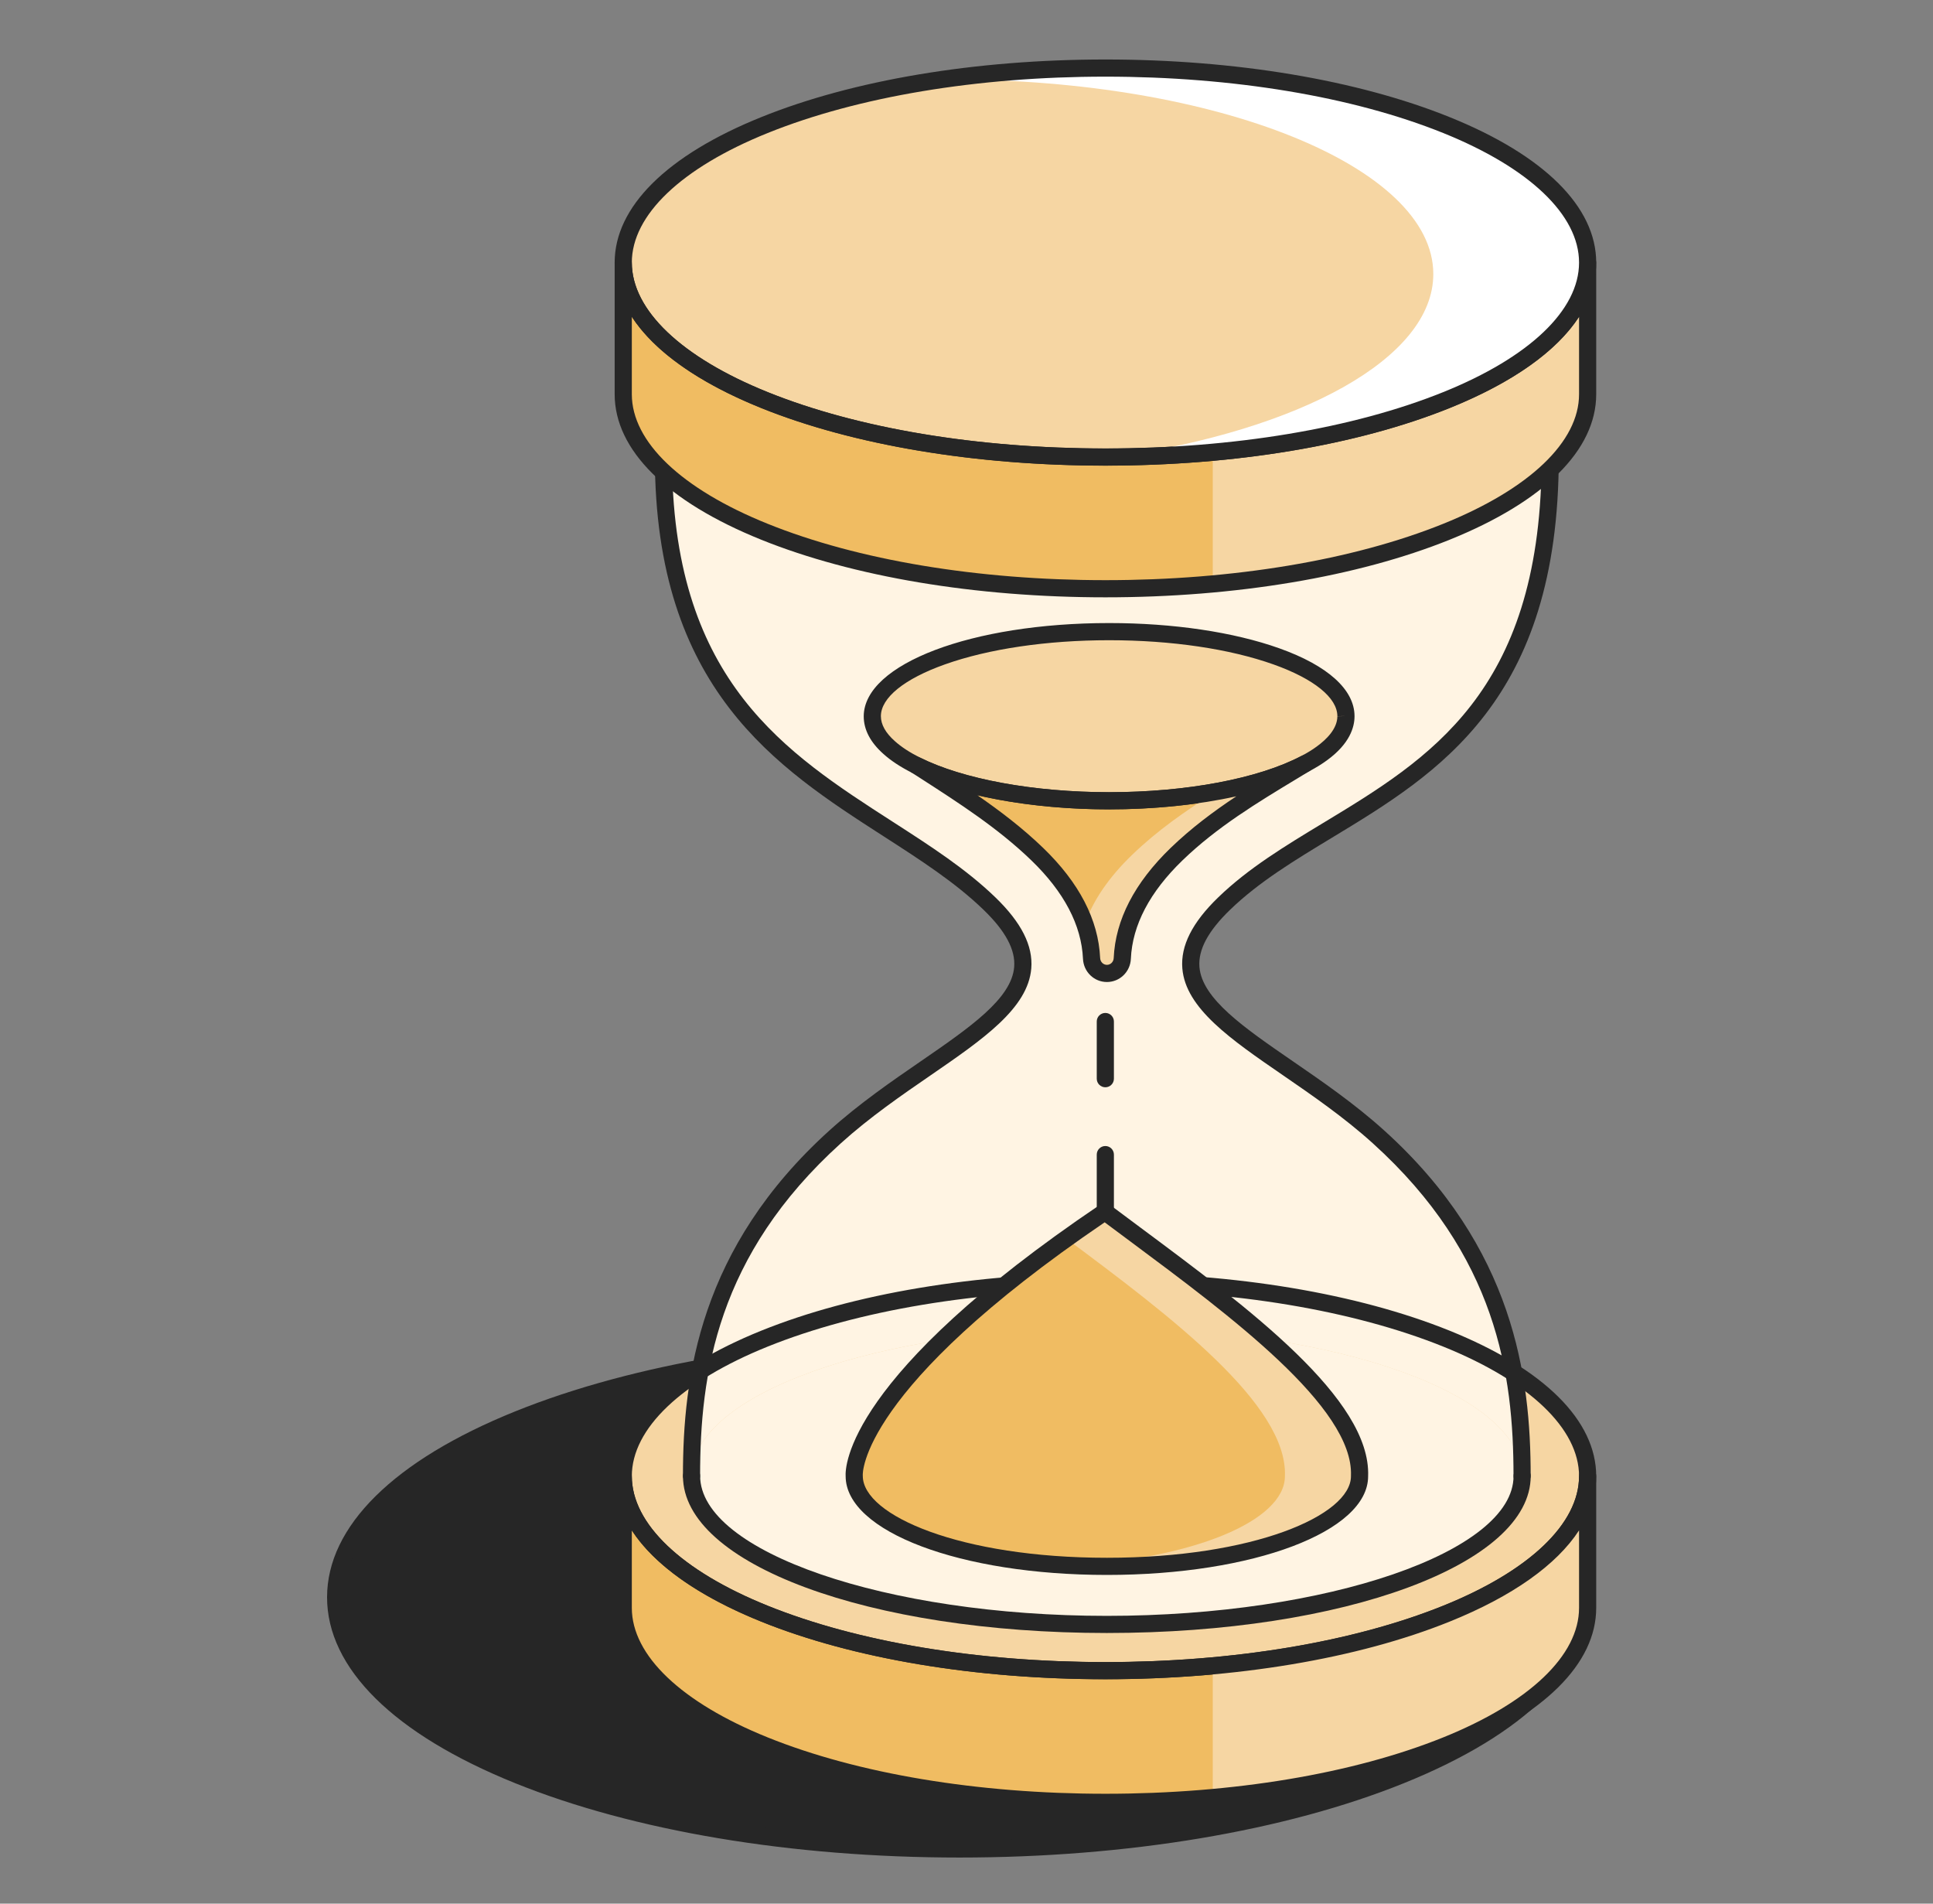 <svg width="65" height="64" viewBox="0 0 65 64" fill="none" xmlns="http://www.w3.org/2000/svg">
<rect x="0" y="0" width="65" height="64" fill="#808080" stroke="none"/>
<path d="M53.246 53.702C53.246 58.373 43.853 62.161 32.265 62.161C20.679 62.161 11.286 58.373 11.286 53.702C11.286 49.029 20.679 45.24 32.265 45.24C43.853 45.24 53.246 49.029 53.246 53.702Z" fill="#262626"/>
<path d="M32.265 62.45C26.626 62.45 21.319 61.562 17.323 59.95C13.244 58.305 10.998 56.086 10.998 53.701C10.998 51.316 13.244 49.096 17.323 47.451C21.319 45.839 26.625 44.951 32.265 44.951C37.905 44.951 43.212 45.839 47.209 47.451C51.288 49.096 53.534 51.316 53.534 53.701C53.534 56.086 51.288 58.305 47.209 59.95C43.212 61.562 37.905 62.45 32.265 62.45ZM32.265 45.528C26.698 45.528 21.468 46.401 17.539 47.986C13.693 49.537 11.575 51.567 11.575 53.701C11.575 55.835 13.693 57.864 17.539 59.415C21.468 61 26.698 61.873 32.265 61.873C37.833 61.873 43.063 61 46.993 59.415C50.839 57.864 52.957 55.835 52.957 53.701C52.957 51.567 50.839 49.537 46.993 47.986C43.063 46.401 37.833 45.528 32.265 45.528Z" fill="#262626"/>
<path d="M53.387 49.627C53.387 53.237 46.128 56.166 37.172 56.166C28.218 56.166 20.959 53.237 20.959 49.627C20.959 46.016 28.218 43.088 37.172 43.088C46.128 43.088 53.387 46.016 53.387 49.627Z" fill="#F6D6A3"/>
<path d="M53.387 49.629V54.056C53.387 57.666 46.128 60.595 37.172 60.595C28.218 60.595 20.959 57.666 20.959 54.056V49.629C20.959 53.239 28.218 56.167 37.172 56.167C46.128 56.167 53.387 53.239 53.387 49.629Z" fill="#F0BC62"/>
<path d="M51.183 49.619C51.168 46.87 44.922 44.642 37.218 44.642C29.516 44.642 23.269 46.87 23.254 49.619C23.254 45.79 24.061 41.857 28.086 38.22C31.691 34.961 36.649 33.639 33.27 30.376C29.484 26.719 22.31 25.643 22.31 15.367H52.128C52.128 26.231 44.955 26.719 41.167 30.376C37.789 33.639 42.746 34.961 46.352 38.22C50.378 41.857 51.183 45.79 51.183 49.619Z" fill="#FFF4E3"/>
<path d="M37.223 32.727C36.942 32.727 36.718 32.504 36.706 32.224C36.652 31.014 36.039 29.835 34.878 28.715C33.744 27.62 32.411 26.762 31.123 25.932C31.015 25.863 30.908 25.794 30.802 25.726C32.246 26.45 34.617 26.922 37.297 26.922C40.043 26.922 42.466 26.425 43.898 25.67C43.752 25.758 43.604 25.848 43.456 25.938C42.124 26.743 40.745 27.577 39.566 28.715C38.405 29.837 37.793 31.014 37.739 32.223C37.727 32.503 37.503 32.727 37.223 32.727Z" fill="#F0BC62"/>
<path d="M51.184 49.617V49.626C51.184 52.379 44.933 54.612 37.22 54.612C29.508 54.612 23.255 52.379 23.255 49.626V49.617C23.27 46.868 29.518 44.641 37.22 44.641C44.923 44.641 51.169 46.868 51.184 49.617Z" fill="#FFF4E3"/>
<path d="M45.261 24.073V24.078C45.261 24.527 44.97 24.95 44.452 25.326C44.291 25.446 44.106 25.559 43.901 25.667C43.9 25.667 43.9 25.669 43.898 25.669C42.467 26.424 40.044 26.921 37.298 26.921C34.618 26.921 32.247 26.448 30.803 25.724C30.44 25.543 30.136 25.344 29.901 25.132C29.534 24.808 29.333 24.452 29.333 24.078V24.073C29.341 22.506 32.905 21.234 37.298 21.234C41.69 21.234 45.252 22.506 45.261 24.073Z" fill="#F6D6A3"/>
<path d="M51.182 49.907C51.023 49.907 50.894 49.777 50.894 49.618C50.894 46.203 50.331 42.204 46.158 38.433C45.192 37.56 44.103 36.811 43.142 36.15C41.386 34.943 39.869 33.9 39.758 32.56C39.695 31.797 40.09 31.014 40.966 30.168C41.98 29.188 43.203 28.448 44.498 27.665C48.063 25.509 51.747 23.28 51.838 15.655H22.6C22.695 22.915 26.421 25.312 30.025 27.631C31.287 28.444 32.479 29.211 33.47 30.168C34.346 31.014 34.742 31.797 34.678 32.56C34.567 33.9 33.051 34.943 31.296 36.15C30.334 36.811 29.245 37.56 28.279 38.433C24.104 42.205 23.542 46.204 23.542 49.618C23.542 49.777 23.413 49.907 23.253 49.907C23.094 49.907 22.965 49.777 22.965 49.618C22.965 46.284 23.525 41.951 27.892 38.005C28.887 37.106 29.993 36.346 30.969 35.675C32.603 34.55 34.015 33.58 34.103 32.512C34.151 31.932 33.813 31.301 33.069 30.583C32.119 29.666 30.95 28.913 29.712 28.116C26.107 25.796 22.021 23.166 22.021 15.367C22.021 15.207 22.15 15.078 22.309 15.078H52.128C52.287 15.078 52.416 15.207 52.416 15.367C52.416 23.549 48.368 25.998 44.797 28.159C43.531 28.925 42.335 29.648 41.367 30.583C40.623 31.301 40.285 31.932 40.333 32.512C40.422 33.58 41.834 34.551 43.468 35.675C44.444 36.346 45.55 37.106 46.545 38.005C50.911 41.95 51.471 46.283 51.471 49.618C51.471 49.777 51.342 49.907 51.182 49.907Z" fill="#262626"/>
<path d="M37.219 54.901C29.227 54.901 22.966 52.585 22.966 49.627C22.966 49.468 23.095 49.334 23.255 49.334C23.414 49.334 23.543 49.458 23.543 49.618C23.543 52.173 29.806 54.325 37.219 54.325C44.632 54.325 50.895 52.173 50.895 49.627C50.895 49.468 51.025 49.334 51.184 49.334C51.343 49.334 51.472 49.458 51.472 49.618V49.627C51.472 52.585 45.212 54.901 37.219 54.901Z" fill="#262626"/>
<path d="M37.172 56.456C32.805 56.456 28.695 55.768 25.599 54.519C22.42 53.237 20.669 51.5 20.669 49.629C20.669 47.757 22.42 46.02 25.599 44.737C28.695 43.488 32.805 42.801 37.172 42.801C41.539 42.801 45.649 43.488 48.745 44.737C51.924 46.02 53.675 47.757 53.675 49.629C53.675 51.501 51.924 53.237 48.745 54.519C45.649 55.768 41.539 56.456 37.172 56.456ZM37.172 43.378C32.877 43.378 28.844 44.051 25.815 45.272C22.911 46.443 21.246 48.031 21.246 49.629C21.246 51.226 22.911 52.813 25.815 53.984C28.844 55.206 32.877 55.879 37.172 55.879C41.467 55.879 45.5 55.206 48.53 53.984C51.433 52.813 53.098 51.226 53.098 49.629C53.098 48.031 51.433 46.443 48.53 45.272C45.5 44.051 41.467 43.378 37.172 43.378Z" fill="#262626"/>
<path d="M53.387 8.829C53.387 12.439 46.128 15.367 37.172 15.367C28.218 15.367 20.959 12.439 20.959 8.829C20.959 5.217 28.218 2.289 37.172 2.289C46.128 2.289 53.387 5.217 53.387 8.829Z" fill="#F6D6A3"/>
<path d="M53.387 8.828V13.256C53.387 16.866 46.128 19.794 37.172 19.794C28.218 19.794 20.959 16.866 20.959 13.256V8.828C20.959 12.438 28.218 15.366 37.172 15.366C46.128 15.366 53.387 12.438 53.387 8.828Z" fill="#F0BC62"/>
<path d="M37.155 40.74C28.375 46.668 28.726 49.622 28.726 49.622V49.627C28.726 51.302 32.53 52.661 37.222 52.661C41.914 52.661 45.718 51.302 45.718 49.627V49.622C45.824 46.935 40.849 43.513 37.155 40.74Z" fill="#F0BC62"/>
<path d="M37.297 27.211C34.681 27.211 32.205 26.752 30.673 25.984C30.283 25.788 29.958 25.574 29.707 25.348C29.268 24.959 29.044 24.532 29.044 24.08C29.053 22.32 32.678 20.947 37.297 20.947C39.453 20.947 41.485 21.249 43.019 21.796C44.646 22.375 45.544 23.184 45.548 24.073V24.08C45.548 24.448 45.388 25.004 44.622 25.561C44.455 25.684 44.263 25.803 44.035 25.924C44.035 25.924 44.035 25.924 44.035 25.924C44.034 25.925 44.032 25.925 44.031 25.926C42.505 26.73 39.988 27.211 37.297 27.211ZM37.297 21.524C35.205 21.524 33.242 21.814 31.768 22.339C30.407 22.824 29.624 23.457 29.621 24.076C29.621 24.359 29.779 24.641 30.092 24.918C30.306 25.111 30.588 25.295 30.932 25.468C32.388 26.198 34.767 26.634 37.297 26.634C39.899 26.634 42.316 26.178 43.763 25.415C43.764 25.415 43.765 25.414 43.765 25.414C43.967 25.307 44.136 25.203 44.28 25.096C44.597 24.866 44.971 24.504 44.971 24.08L45.26 24.074L44.971 24.076C44.968 23.457 44.186 22.824 42.826 22.339C41.352 21.814 39.389 21.524 37.297 21.524Z" fill="#262626"/>
<path d="M37.169 36.554C37.009 36.554 36.88 36.425 36.88 36.265V34.343C36.88 34.184 37.009 34.055 37.169 34.055C37.328 34.055 37.457 34.184 37.457 34.343V36.265C37.457 36.425 37.328 36.554 37.169 36.554Z" fill="#262626"/>
<path d="M37.169 41.029C37.009 41.029 36.88 40.899 36.88 40.74V38.818C36.88 38.658 37.009 38.529 37.169 38.529C37.328 38.529 37.457 38.658 37.457 38.818V40.74C37.457 40.899 37.328 41.029 37.169 41.029Z" fill="#262626"/>
<path d="M45.718 49.622V49.628C45.718 51.303 41.915 52.661 37.223 52.661C36.796 52.661 36.377 52.65 35.968 52.628C40.064 52.412 43.207 51.15 43.207 49.628V49.622C43.302 47.221 39.337 44.232 35.857 41.643C36.266 41.35 36.699 41.049 37.156 40.74C40.85 43.514 45.825 46.935 45.718 49.622Z" fill="#F6D6A3"/>
<path d="M37.221 52.949C32.299 52.949 28.443 51.492 28.436 49.632C28.416 49.316 28.467 46.256 36.993 40.501C37.095 40.432 37.229 40.435 37.328 40.509C37.662 40.761 38.008 41.017 38.359 41.278C41.991 43.978 46.108 47.038 46.005 49.633C46.005 51.49 42.147 52.949 37.221 52.949ZM37.146 41.094C28.891 46.707 29.01 49.565 29.012 49.593C29.012 49.6 29.013 49.614 29.013 49.621C29.013 50.953 32.311 52.372 37.221 52.372C42.13 52.372 45.428 50.953 45.428 49.627C45.428 49.623 45.428 49.614 45.428 49.61C45.52 47.319 41.358 44.227 38.015 41.741C37.72 41.522 37.429 41.306 37.146 41.094Z" fill="#262626"/>
<path d="M43.895 25.693C43.749 25.781 43.602 25.871 43.454 25.96C42.121 26.765 40.742 27.6 39.563 28.738C38.402 29.859 37.789 31.036 37.736 32.246C37.724 32.526 37.501 32.749 37.22 32.749C36.94 32.749 36.716 32.526 36.703 32.246C36.686 31.852 36.609 31.461 36.474 31.075C36.754 30.274 37.287 29.494 38.071 28.738C38.919 27.919 39.872 27.256 40.836 26.65C42.072 26.429 43.126 26.099 43.895 25.693Z" fill="#F6D6A3"/>
<path d="M37.222 33.015C36.79 33.015 36.437 32.673 36.417 32.236C36.366 31.102 35.781 29.987 34.677 28.922C33.562 27.845 32.242 26.996 30.966 26.174L30.646 25.968C30.517 25.885 30.475 25.716 30.551 25.582C30.627 25.449 30.794 25.398 30.931 25.467C32.387 26.197 34.766 26.633 37.296 26.633C39.898 26.633 42.315 26.177 43.762 25.414C43.901 25.341 44.071 25.392 44.148 25.527C44.225 25.663 44.18 25.835 44.047 25.916L43.605 26.184C42.287 26.98 40.924 27.804 39.766 28.922C38.662 29.988 38.077 31.103 38.027 32.235C38.008 32.672 37.654 33.015 37.222 33.015ZM32.866 26.736C33.637 27.269 34.39 27.843 35.078 28.507C36.291 29.678 36.936 30.924 36.994 32.21C36.999 32.338 37.1 32.438 37.222 32.438C37.344 32.438 37.445 32.338 37.45 32.21C37.507 30.925 38.151 29.68 39.365 28.507C40.055 27.841 40.805 27.281 41.573 26.772C40.304 27.054 38.828 27.21 37.296 27.21C35.708 27.21 34.171 27.041 32.866 26.736Z" fill="#262626"/>
<path d="M53.387 8.828V13.255C53.387 16.365 48.003 18.968 40.786 19.63V15.204C48.003 14.541 53.387 11.938 53.387 8.828Z" fill="#F6D6A3"/>
<path d="M53.387 49.627V54.055C53.387 57.165 48.003 59.768 40.786 60.43V56.002C48.003 55.34 53.387 52.737 53.387 49.627Z" fill="#F6D6A3"/>
<path d="M53.387 49.627V54.055C53.387 57.165 48.003 59.768 40.786 60.43V56.002C48.003 55.34 53.387 52.737 53.387 49.627Z" fill="#F6D6A3"/>
<path d="M53.387 8.828V13.255C53.387 16.365 48.003 18.968 40.786 19.63V15.204C48.003 14.541 53.387 11.938 53.387 8.828Z" fill="#F6D6A3"/>
<path d="M37.172 60.883C32.805 60.883 28.695 60.195 25.599 58.946C22.42 57.664 20.669 55.928 20.669 54.056V49.628C20.669 49.469 20.798 49.34 20.958 49.34C21.117 49.34 21.246 49.469 21.246 49.628C21.246 51.225 22.911 52.813 25.815 53.984C28.844 55.205 32.877 55.878 37.172 55.878C41.467 55.878 45.5 55.205 48.53 53.984C51.433 52.813 53.098 51.225 53.098 49.628C53.098 49.469 53.227 49.34 53.387 49.34C53.546 49.34 53.675 49.469 53.675 49.628V54.056C53.675 55.928 51.924 57.664 48.745 58.946C45.649 60.195 41.539 60.883 37.172 60.883ZM21.246 51.451V54.056C21.246 55.653 22.911 57.24 25.815 58.411C28.844 59.633 32.877 60.306 37.172 60.306C41.467 60.306 45.5 59.633 48.53 58.411C51.433 57.24 53.098 55.653 53.098 54.056V51.451C52.342 52.612 50.86 53.666 48.745 54.519C45.649 55.767 41.539 56.455 37.172 56.455C32.805 56.455 28.695 55.767 25.599 54.519C23.485 53.666 22.002 52.612 21.246 51.451Z" fill="#262626"/>
<path d="M37.172 20.082C32.805 20.082 28.695 19.394 25.599 18.146C22.42 16.863 20.669 15.127 20.669 13.255V8.828C20.669 8.668 20.798 8.539 20.958 8.539C21.117 8.539 21.246 8.668 21.246 8.828C21.246 10.425 22.911 12.012 25.815 13.183C28.844 14.405 32.877 15.077 37.172 15.077C41.467 15.077 45.5 14.405 48.53 13.183C51.433 12.012 53.098 10.425 53.098 8.828C53.098 8.668 53.227 8.539 53.387 8.539C53.546 8.539 53.675 8.668 53.675 8.828V13.255C53.675 15.127 51.924 16.864 48.745 18.146C45.649 19.394 41.539 20.082 37.172 20.082ZM21.246 10.65V13.255C21.246 14.852 22.911 16.44 25.815 17.61C28.844 18.832 32.877 19.505 37.172 19.505C41.467 19.505 45.5 18.832 48.53 17.61C51.433 16.44 53.098 14.852 53.098 13.255V10.65C52.342 11.812 50.86 12.865 48.745 13.718C45.649 14.966 41.539 15.654 37.172 15.654C32.805 15.654 28.695 14.966 25.599 13.718C23.485 12.865 22.002 11.812 21.246 10.65Z" fill="#262626"/>
<path d="M53.383 8.829C53.383 12.399 46.288 15.301 37.473 15.366C43.725 14.459 48.197 12.045 48.197 9.213C48.197 5.601 40.937 2.673 31.981 2.673C31.879 2.673 31.778 2.673 31.677 2.674C33.392 2.425 35.241 2.289 37.168 2.289C46.124 2.289 53.383 5.217 53.383 8.829Z" fill="white"/>
<path d="M37.172 15.655C32.805 15.655 28.695 14.967 25.599 13.719C22.42 12.436 20.669 10.7 20.669 8.828C20.669 6.956 22.42 5.219 25.599 3.937C28.695 2.688 32.805 2 37.172 2C41.539 2 45.649 2.688 48.745 3.937C51.924 5.219 53.675 6.956 53.675 8.828C53.675 10.7 51.924 12.437 48.745 13.719C45.649 14.967 41.539 15.655 37.172 15.655ZM37.172 2.577C32.877 2.577 28.844 3.25 25.815 4.472C22.911 5.643 21.246 7.23 21.246 8.828C21.246 10.425 22.911 12.013 25.815 13.183C28.844 14.405 32.877 15.078 37.172 15.078C41.467 15.078 45.5 14.405 48.53 13.183C51.433 12.013 53.098 10.425 53.098 8.828C53.098 7.23 51.433 5.643 48.53 4.472C45.5 3.25 41.467 2.577 37.172 2.577Z" fill="#262626"/>
</svg>
